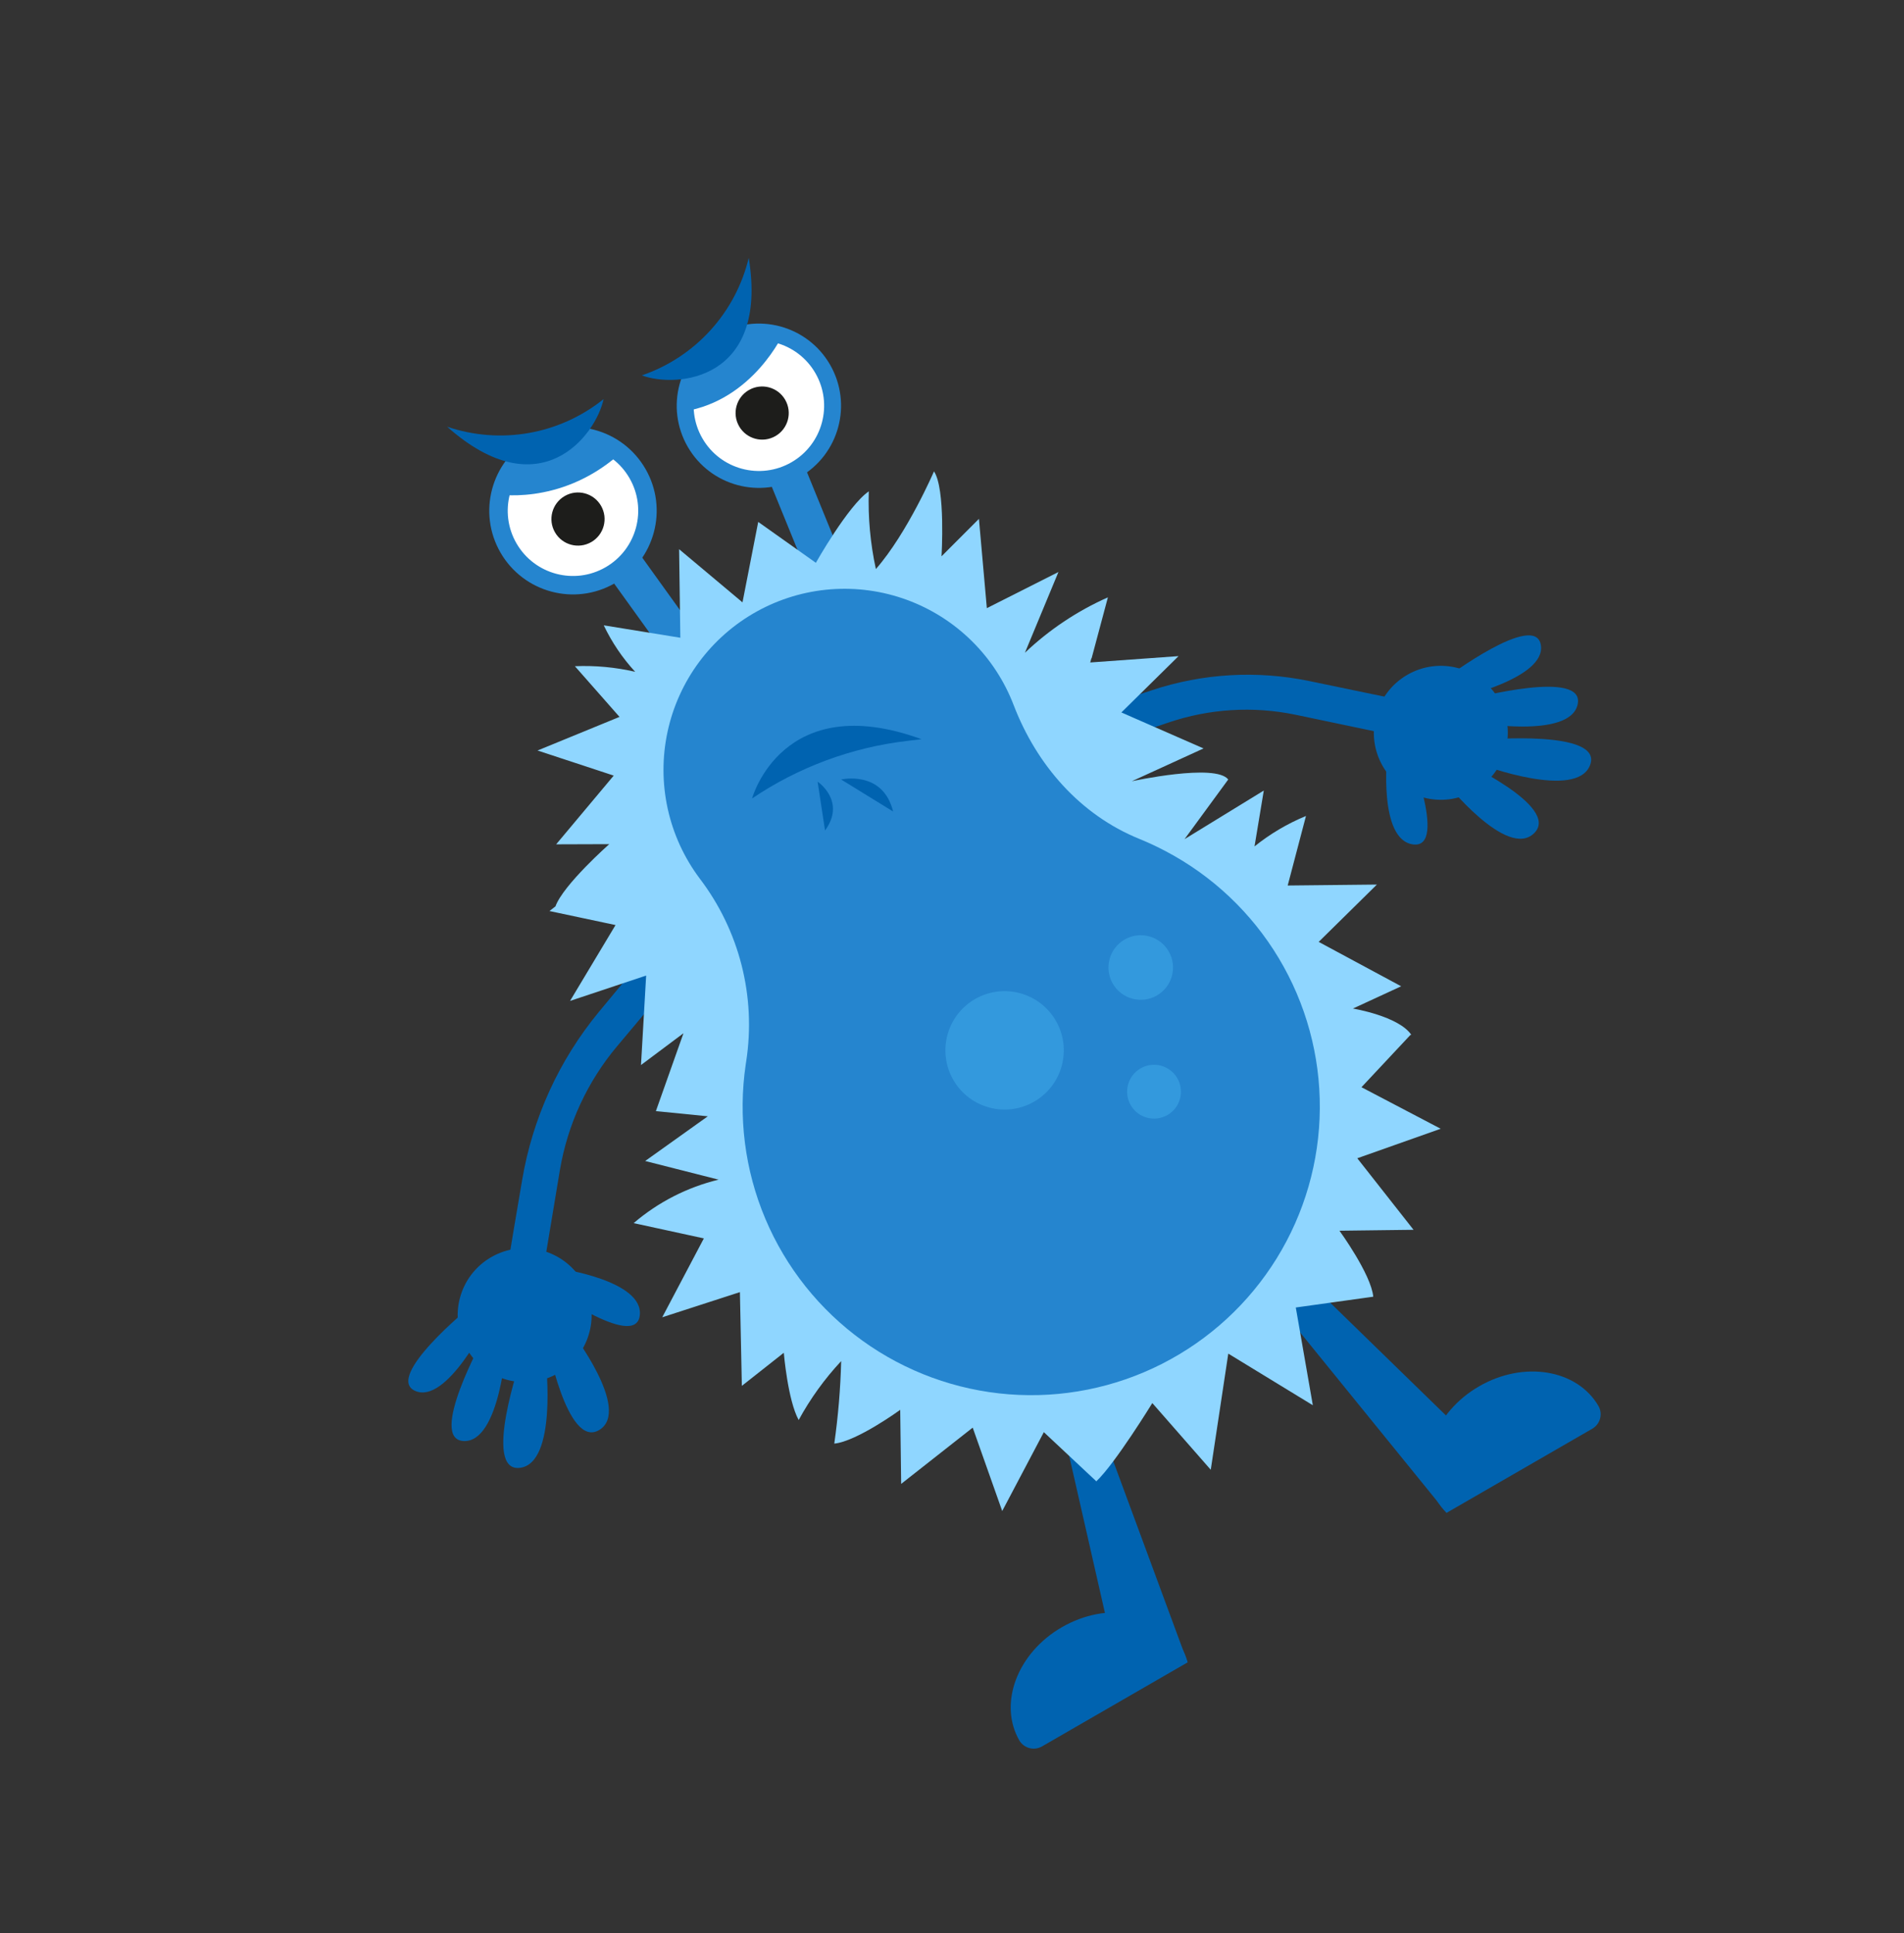 <svg width="394" height="400" viewBox="0 0 394 400" fill="none" xmlns="http://www.w3.org/2000/svg">
<rect x="0" y="0" width="394" height="400" fill="#333333" stroke="none"/>
<g clip-path="url(#clip0)">
<path d="M244.457 340.811C245.028 341.809 245.463 342.878 245.75 343.991L215.673 361.356C214.891 361.82 213.957 361.957 213.075 361.739C212.192 361.52 211.431 360.963 210.956 360.187C206.546 352.549 210.486 342.053 219.744 336.708C229.002 331.363 240.047 333.173 244.457 340.811Z" fill="#0063B0"/>
<path d="M297.241 310.336C297.819 311.33 298.528 312.241 299.348 313.046L329.468 295.656C330.26 295.211 330.845 294.472 331.095 293.599C331.346 292.726 331.242 291.789 330.806 290.992C326.396 283.354 315.345 281.513 306.087 286.858C296.829 292.203 292.831 302.698 297.241 310.336Z" fill="#0063B0"/>
<path d="M226.497 291.864L245.75 343.991L231.478 346.191L219.716 294.52L226.497 291.864Z" fill="#0063B0"/>
<path d="M266.923 261.445L307.312 300.78L299.348 313.046L262.097 267.165L266.923 261.445Z" fill="#0063B0"/>
<path d="M305.084 163.641C311.713 159.814 313.985 151.337 310.157 144.708C306.33 138.079 297.853 135.808 291.224 139.635C284.595 143.462 282.324 151.939 286.151 158.568C289.978 165.197 298.455 167.469 305.084 163.641Z" fill="#0063B0"/>
<path d="M287.068 156.076C287.068 156.076 285.156 173.865 292.462 174.739C299.768 175.613 291.153 154.191 291.153 154.191L287.068 156.076Z" fill="#0063B0"/>
<path d="M304.779 144.534C304.779 144.534 327.993 138.36 326.476 145.713C324.96 153.067 305.035 149.456 305.035 149.456L304.779 144.534Z" fill="#0063B0"/>
<path d="M299.156 140.333C299.156 140.333 317.684 126.425 318.851 133.465C320.017 140.505 301.029 144.597 301.029 144.597L299.156 140.333Z" fill="#0063B0"/>
<path d="M307.089 153.073C307.089 153.073 331.792 150.9 329.054 158.278C326.316 165.655 306.547 158.235 306.547 158.235L307.089 153.073Z" fill="#0063B0"/>
<path d="M301.821 157.189C301.821 157.189 323.099 166.843 317.473 172.4C311.848 177.957 299.02 161.738 299.02 161.738L301.821 157.189Z" fill="#0063B0"/>
<path d="M288.414 144.548C288.414 144.548 279.56 142.732 270.84 140.908C260.062 138.692 248.891 139.344 238.445 142.799L221.393 148.464C220.554 148.747 219.845 149.321 219.393 150.082C218.941 150.843 218.775 151.74 218.927 152.612L218.945 152.764C219.037 153.29 219.242 153.79 219.546 154.23C219.85 154.669 220.245 155.038 220.705 155.31C221.165 155.582 221.679 155.751 222.21 155.806C222.742 155.861 223.279 155.8 223.785 155.627L241.791 149.515C250.246 146.642 259.316 146.082 268.06 147.894L287.135 151.892C287.624 151.993 288.129 151.994 288.619 151.894C289.108 151.795 289.573 151.597 289.984 151.313C290.395 151.03 290.745 150.665 291.011 150.243C291.278 149.82 291.456 149.348 291.536 148.855C291.672 147.873 291.423 146.876 290.841 146.074C290.259 145.271 289.39 144.724 288.414 144.548Z" fill="#0063B0"/>
<path d="M115.498 284.149C122.128 280.322 124.399 271.845 120.571 265.216C116.744 258.587 108.268 256.316 101.638 260.143C95.009 263.97 92.738 272.447 96.565 279.076C100.393 285.705 108.869 287.976 115.498 284.149Z" fill="#0063B0"/>
<path d="M115.587 262.482C115.587 262.482 133.315 264.948 132.386 272.24C131.457 279.531 112.736 265.964 112.736 265.964L115.587 262.482Z" fill="#0063B0"/>
<path d="M100.083 276.849C100.083 276.849 88.46 297.878 95.961 298.189C103.461 298.5 104.793 278.287 104.793 278.287L100.083 276.849Z" fill="#0063B0"/>
<path d="M97.36 270.373C97.36 270.373 79.375 284.982 85.935 287.823C92.494 290.664 101.007 273.209 101.007 273.209L97.36 270.373Z" fill="#0063B0"/>
<path d="M107.82 281.169C107.82 281.169 99.729 304.616 107.548 303.739C115.367 302.862 112.957 281.887 112.957 281.887L107.82 281.169Z" fill="#0063B0"/>
<path d="M113.069 277.042C113.069 277.042 117.28 300.014 124.021 295.891C130.763 291.768 118.146 275.415 118.146 275.415L113.069 277.042Z" fill="#0063B0"/>
<path d="M138.363 197.151L138.232 197.065C137.474 196.609 136.578 196.439 135.706 196.587C134.834 196.735 134.043 197.19 133.478 197.87L123.948 209.365C115.693 219.368 110.211 231.365 108.053 244.153C106.723 251.85 105.576 258.863 105.576 258.863C105.398 259.821 105.593 260.811 106.12 261.631C106.647 262.451 107.467 263.039 108.412 263.276C108.902 263.381 109.407 263.386 109.899 263.291C110.39 263.195 110.857 263.001 111.271 262.72C111.685 262.439 112.038 262.076 112.308 261.655C112.578 261.233 112.76 260.762 112.842 260.268L115.861 242.117C117.456 232.664 121.549 223.811 127.717 216.473L139.287 202.692C139.631 202.283 139.882 201.805 140.023 201.29C140.164 200.775 140.191 200.235 140.104 199.708C140.016 199.182 139.815 198.68 139.514 198.239C139.214 197.797 138.821 197.426 138.363 197.151Z" fill="#0063B0"/>
<path d="M165.538 98.681C173.669 93.987 176.455 83.59 171.761 75.459C167.066 67.328 156.669 64.542 148.538 69.236C140.407 73.931 137.622 84.328 142.316 92.459C147.01 100.59 157.407 103.376 165.538 98.681Z" fill="#2585CF"/>
<path d="M127.228 120.684C135.512 115.902 138.35 105.309 133.567 97.025C128.784 88.741 118.192 85.903 109.908 90.685C101.623 95.468 98.785 106.061 103.568 114.345C108.351 122.629 118.943 125.467 127.228 120.684Z" fill="#2585CF"/>
<path d="M152.008 141.965L145.922 146.945L125.564 118.643L131.658 113.658L152.008 141.965Z" fill="#2585CF"/>
<path d="M179.52 128.437L171.983 130.803L158.845 98.608L166.391 96.237L179.52 128.437Z" fill="#2585CF"/>
<path d="M272.88 194.902L284.923 183.041L266.467 183.235L270.25 168.846C266.417 170.425 262.832 172.546 259.602 175.143L261.52 163.586L245.121 173.643L254.161 161.299C251.541 157.881 234.219 161.658 234.219 161.658L249.053 154.872L232.052 147.425L243.879 135.77L225.606 137.082L225.833 136.235L225.894 136.2L229.26 123.61C222.924 126.421 217.116 130.297 212.09 135.071L219.026 118.364L204.211 125.844L202.573 107.367L194.831 115.117C194.831 115.117 195.69 101.145 193.274 97.54C193.274 97.54 187.789 110.28 181.248 117.751C180.1 112.472 179.607 107.07 179.781 101.67C175.521 104.592 168.828 116.458 168.828 116.458L156.9 107.999L153.647 124.645L140.528 113.641L140.785 131.967L124.937 129.397C126.61 132.911 128.801 136.153 131.437 139.016C127.351 138.07 123.156 137.68 118.966 137.856L128.198 148.345L111.232 155.3L127 160.491L115.086 174.714L126.069 174.678C126.069 174.678 116.539 183.112 114.938 187.559L113.701 188.515L127.374 191.418L117.962 207.117L133.709 201.871L132.643 220.384L141.432 213.808L135.724 229.921L146.469 230.992L133.508 240.242L148.703 244.101C142.216 245.67 136.192 248.752 131.125 253.095L145.651 256.256L137.039 272.579L153.111 267.376L153.514 286.773L162.193 279.926C162.193 279.926 163.016 289.751 165.273 293.84C167.678 289.423 170.632 285.327 174.066 281.651C173.921 287.364 173.444 293.063 172.64 298.721C177.29 298.276 186.284 291.733 186.284 291.733L186.482 307.056L201.285 295.415L207.392 312.674L216.005 296.351L226.866 306.523C230.759 302.866 238.452 290.331 238.452 290.331L250.544 304.134L254.172 280.1L271.668 290.783L268.142 270.556L284.173 268.322C283.728 263.671 277.18 254.669 277.18 254.669L292.508 254.479L280.867 239.676L298.126 233.569L281.732 224.974L291.854 214.165L292.04 214.127C289.424 210.257 279.967 208.696 279.967 208.696L289.95 204.087L272.88 194.902ZM256.021 251.701C254.179 252.291 215.91 264.767 219.385 275.046C219.909 276.614 220.441 278.374 220.956 280.247C220.115 278.851 219.147 277.535 218.064 276.317C218.064 276.317 194.317 270.028 181.579 270.304C178.089 260.599 161.75 243.959 161 243.26L164.479 242.706L165.179 220.098L158.773 211.002L159.23 210.334C163.433 203.774 150.954 188 145.455 181.556C150.331 176.72 149.074 156.604 148.494 149.779C148.982 149.925 149.268 149.979 149.268 149.979C149.268 149.979 171.982 141.622 181.585 134.115C188.122 141.957 198.285 150.119 198.285 150.119C201.297 150.008 204.277 149.455 207.129 148.477C211.548 158.131 221.725 178.479 227.959 174.117L228.15 174.007L230.562 179.185L248.662 188.896C248.333 189.577 248.043 190.276 247.793 190.991C247.793 190.991 255.471 214.629 262.755 222.005C262.023 222.578 261.65 222.932 261.65 222.932C261.65 222.932 257.428 238.879 256.047 251.686L256.021 251.701Z" fill="#8FD6FF"/>
<path d="M241.179 176.115C239.384 175.165 237.573 174.329 235.759 173.586C223.493 168.601 214.528 158.293 209.772 145.935C207.859 140.928 204.894 136.389 201.077 132.626C197.261 128.862 192.681 125.961 187.647 124.119C182.614 122.277 177.243 121.536 171.899 121.946C166.554 122.357 161.36 123.909 156.667 126.499C151.974 129.088 147.891 132.655 144.693 136.957C141.496 141.259 139.259 146.198 138.134 151.438C137.008 156.679 137.02 162.1 138.169 167.336C139.318 172.572 141.577 177.5 144.793 181.788C148.853 187.116 151.798 193.206 153.452 199.697C155.106 206.187 155.436 212.944 154.421 219.565L154.325 220.198C152.714 231.037 154.116 242.109 158.377 252.204C162.639 262.299 169.595 271.027 178.486 277.432C187.376 283.837 197.857 287.673 208.782 288.52C219.707 289.366 230.654 287.191 240.425 282.232C250.196 277.272 258.414 269.72 264.18 260.403C269.945 251.085 273.036 240.36 273.114 229.403C273.192 218.446 270.254 207.678 264.621 198.28C258.989 188.881 250.879 181.213 241.179 176.115Z" fill="#2585CF"/>
<path d="M163.789 95.65C170.245 91.922 172.458 83.666 168.73 77.209C165.002 70.752 156.745 68.539 150.289 72.267C143.832 75.995 141.619 84.252 145.347 90.709C149.075 97.166 157.332 99.378 163.789 95.65Z" fill="white"/>
<path d="M125.317 117.376C131.774 113.648 133.987 105.392 130.259 98.935C126.531 92.478 118.274 90.266 111.817 93.994C105.36 97.722 103.148 105.978 106.876 112.435C110.604 118.892 118.86 121.104 125.317 117.376Z" fill="white"/>
<path d="M239.397 205.988C242.592 204.144 243.687 200.058 241.842 196.863C239.998 193.668 235.912 192.573 232.717 194.418C229.522 196.263 228.428 200.348 230.272 203.543C232.117 206.738 236.202 207.833 239.397 205.988Z" fill="#3399DD"/>
<path d="M214.009 227.955C219.868 224.572 221.876 217.08 218.493 211.221C215.11 205.362 207.618 203.355 201.759 206.737C195.9 210.12 193.893 217.612 197.276 223.471C200.658 229.33 208.15 231.338 214.009 227.955Z" fill="#3399DD"/>
<path d="M241.59 230.726C244.254 229.188 245.167 225.781 243.629 223.117C242.091 220.453 238.684 219.54 236.02 221.079C233.356 222.617 232.443 226.023 233.981 228.687C235.519 231.351 238.926 232.264 241.59 230.726Z" fill="#3399DD"/>
<path d="M190.687 152.959C161.857 142.445 155.63 165.22 155.63 165.22C165.207 158.757 176.189 154.677 187.662 153.32L190.687 152.959Z" fill="#0063B0"/>
<path d="M174.059 161.3C174.059 161.3 182.702 159.289 184.811 167.921L174.059 161.3Z" fill="#0063B0"/>
<path d="M169.189 161.745C169.189 161.745 175.165 165.754 170.728 171.849L169.189 161.745Z" fill="#0063B0"/>
<path d="M141.549 85.13C141.549 85.13 140.932 69.321 162.171 68.848C162.188 68.838 155.953 82.819 141.549 85.13Z" fill="#2585CF"/>
<path d="M160.466 90.236C163.097 88.717 163.998 85.353 162.479 82.723C160.961 80.092 157.597 79.191 154.966 80.71C152.336 82.228 151.434 85.592 152.953 88.223C154.472 90.853 157.836 91.754 160.466 90.236Z" fill="#1D1D1B"/>
<path d="M122.357 112.169C124.988 110.65 125.889 107.286 124.37 104.656C122.851 102.025 119.488 101.124 116.857 102.642C114.227 104.161 113.325 107.525 114.844 110.156C116.363 112.786 119.727 113.688 122.357 112.169Z" fill="#1D1D1B"/>
<path d="M102.311 102.207C102.311 102.207 115.632 104.84 127.91 94.206C127.944 94.186 111.847 83.145 102.311 102.207Z" fill="#2585CF"/>
<path d="M92.524 88.297C97.966 90.147 103.788 90.593 109.448 89.594C115.108 88.595 120.425 86.183 124.905 82.581C123.306 90.051 111.804 105.41 92.524 88.297Z" fill="#0063B0"/>
<path d="M154.938 53.36C153.596 58.948 150.865 64.108 146.997 68.359C143.129 72.611 138.251 75.817 132.814 77.68C139.966 80.329 159.096 78.822 154.938 53.36Z" fill="#0063B0"/>
</g>
<defs>
<clipPath id="clip0">
<rect width="282" height="299" fill="white" transform="translate(0 141) rotate(-30)"/>
</clipPath>
</defs>
</svg>
